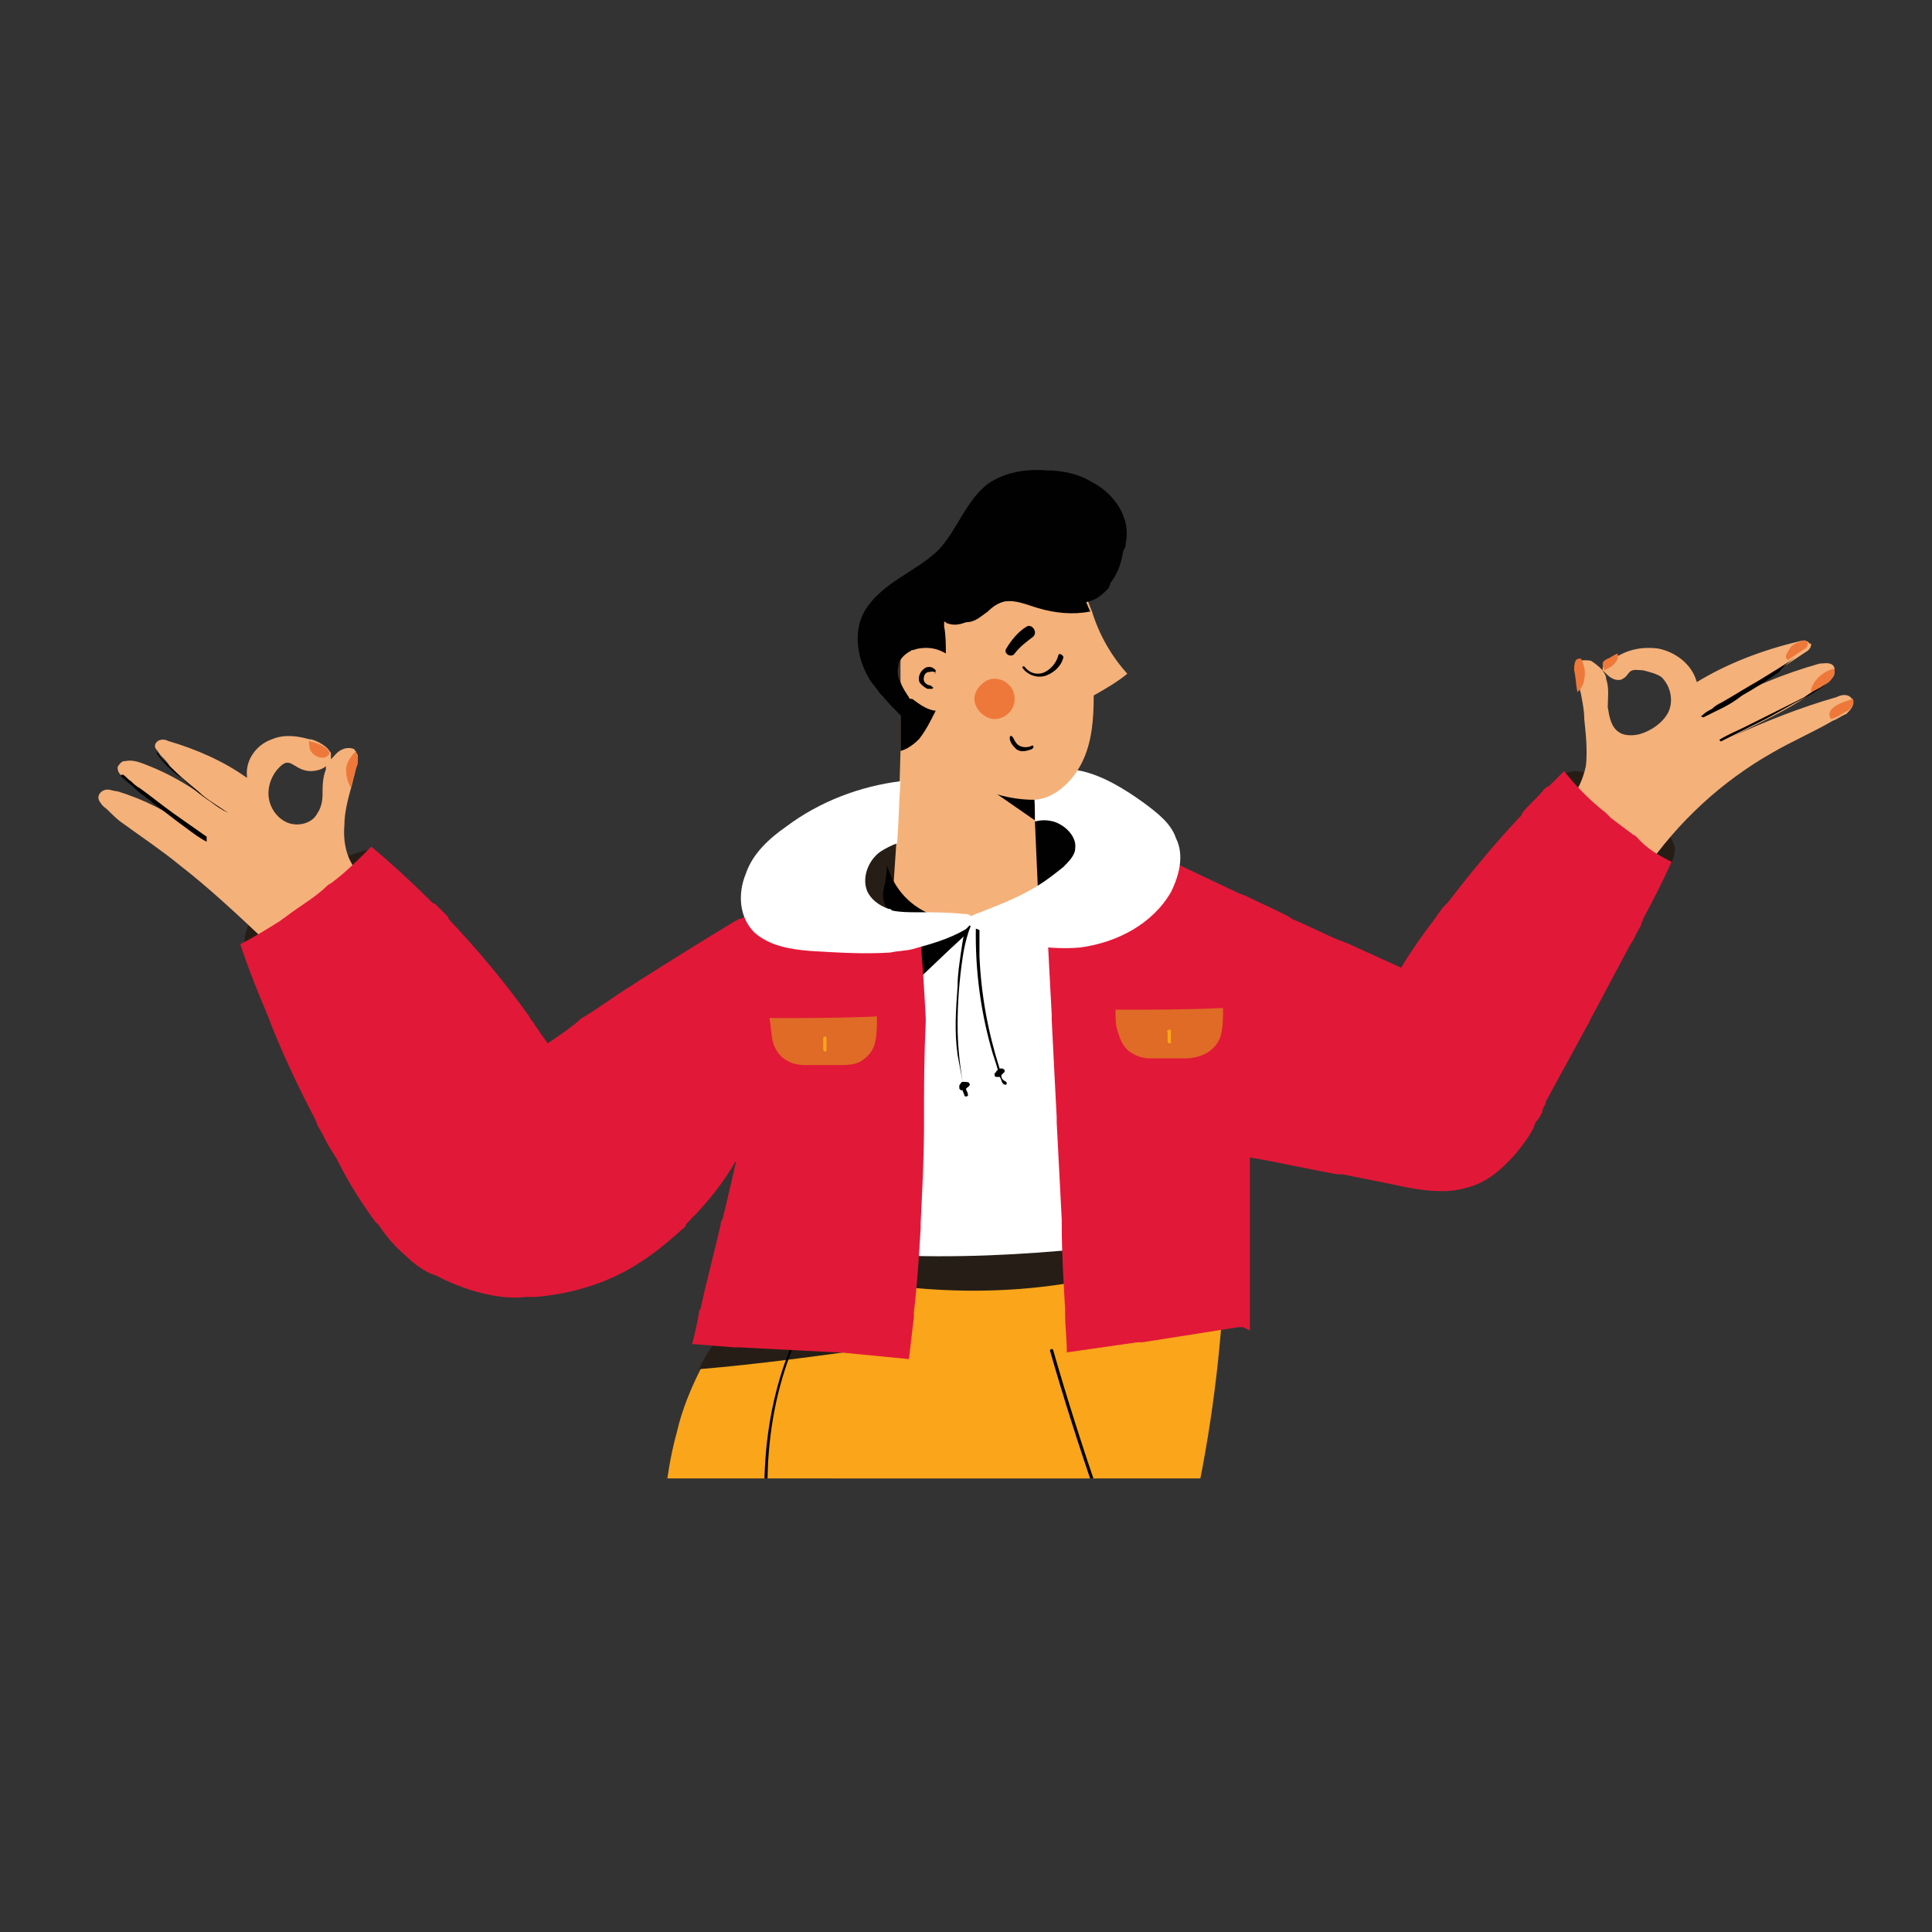 <?xml version="1.0" encoding="UTF-8"?>
<svg xmlns="http://www.w3.org/2000/svg" xmlns:xlink="http://www.w3.org/1999/xlink" width="115pt" height="115pt" viewBox="0 0 115 115" version="1.1">
<rect x="0" y="0" width="115" height="115" fill="#333333" stroke="none"/>
<defs>
<clipPath id="clip1">
  <path d="M 30.5 72.398 L 73 72.398 L 73 88 L 30.5 88 Z M 30.5 72.398 "/>
</clipPath>
<clipPath id="clip2">
  <path d="M 39.398 72.102 L 82.199 72.102 L 82.199 88 L 39.398 88 Z M 39.398 72.102 "/>
</clipPath>
<clipPath id="clip3">
  <path d="M 45.398 77.5 L 71.898 77.5 L 71.898 88 L 45.398 88 Z M 45.398 77.5 "/>
</clipPath>
<clipPath id="clip4">
  <path d="M 62.398 80.199 L 68.801 80.199 L 68.801 88 L 62.398 88 Z M 62.398 80.199 "/>
</clipPath>
</defs>
<g id="surface1">
<g clip-path="url(#clip1)" clip-rule="nonzero">
<path style=" stroke:none;fill-rule:nonzero;fill:rgb(98.039%,64.706%,10.196%);fill-opacity:1;" d="M 67.898 99.898 C 63.602 109.602 60.398 118.102 56.199 125.801 C 55.699 126.801 55.102 127.801 54.5 128.801 C 51.301 134.301 47.398 139.398 42.301 144.102 C 37.801 142.301 33.898 139.898 30.602 136.801 C 35.102 121.699 50 85.801 56.602 72.898 C 61.801 73.102 67.301 72.699 72.898 72.301 C 73.102 79.398 71.699 91.199 67.898 99.898 Z M 67.898 99.898 "/>
</g>
<g clip-path="url(#clip2)" clip-rule="nonzero">
<path style=" stroke:none;fill-rule:nonzero;fill:rgb(98.039%,64.706%,10.196%);fill-opacity:1;" d="M 69 146.801 C 69 146.801 68.898 146.699 68.898 146.699 C 62.398 136.301 55.898 126.102 49.301 115.801 C 45.5 109.801 41.602 103.602 40.102 96.699 C 39.898 95.898 39.801 95.102 39.699 94.301 C 39.301 91.301 39.5 88.102 40.301 85.199 C 40.602 83.898 41.102 82.699 41.699 81.5 C 42.102 80.602 42.699 79.801 43.301 79 C 43.898 78.301 44.5 77.602 45.199 76.898 C 48.801 73.602 54.398 73.199 59.301 72.102 C 68.898 96.699 75.199 118 82.301 141.102 C 82.898 141.398 69 146.801 69 146.801 Z M 69 146.801 "/>
</g>
<path style=" stroke:none;fill-rule:nonzero;fill:rgb(14.902%,11.765%,8.627%);fill-opacity:1;" d="M 94.602 46.102 C 94.301 46 94.102 45.898 93.801 45.898 C 93.5 45.898 93.199 46 93 46.102 C 92.801 46.301 92.699 46.602 92.699 46.898 C 92.699 47 92.699 47.199 92.699 47.301 C 92.699 47.398 92.801 47.398 92.898 47.5 C 93.102 47.602 93.199 47.699 93.398 47.801 C 93.5 47.801 93.5 47.898 93.602 47.898 C 93.699 47.898 93.699 47.801 93.801 47.699 C 94.199 47.199 94.398 46.699 94.602 46.102 Z M 94.602 46.102 "/>
<path style=" stroke:none;fill-rule:nonzero;fill:rgb(14.902%,11.765%,8.627%);fill-opacity:1;" d="M 99 49.301 C 99.301 49.602 99.602 50 99.699 50.5 C 99.699 50.801 99.602 51.199 99.398 51.5 C 99.199 51.801 99 52 98.699 52.199 C 98.301 51.801 98 51.301 97.699 50.699 C 97.602 50.5 97.5 50.398 97.602 50.199 C 97.602 50 97.801 49.801 97.898 49.699 C 98.102 49.5 98.301 49.398 98.5 49.301 C 98.602 49.199 98.699 49.199 98.801 49.199 C 98.898 49.199 99.102 49.301 99 49.301 Z M 99 49.301 "/>
<path style=" stroke:none;fill-rule:nonzero;fill:rgb(96.078%,69.412%,47.843%);fill-opacity:1;" d="M 110.301 41.699 C 110.102 41.301 109.699 41.301 109.301 41.5 C 107.199 42.102 105.199 42.898 103.199 43.801 C 104.801 43 106.301 42.301 107.801 41.301 C 108 41.199 108.301 41 108.5 40.801 C 108.699 40.699 108.898 40.5 109.102 40.301 C 109.199 40.199 109.199 40 109.199 39.801 C 109.199 39.699 109.102 39.602 109.102 39.602 C 108.898 39.398 108.5 39.5 108.301 39.5 C 106.199 40.102 104.199 40.898 102.301 42 C 103.801 41.199 105.199 40.301 106.602 39.398 C 106.898 39.199 107.199 39 107.5 38.801 C 107.699 38.699 107.801 38.5 107.801 38.398 C 107.801 38.301 107.801 38.301 107.699 38.301 C 107.602 38.102 107.301 38.102 107 38.199 C 104.898 38.699 102.801 39.5 101 40.602 C 100.699 39.5 99.699 38.801 98.699 38.602 C 97.898 38.5 97.102 38.602 96.398 39 C 96.102 39.102 95.898 39.301 95.699 39.398 C 95.602 39.5 95.5 39.602 95.398 39.699 C 95.398 39.699 95.398 39.699 95.398 39.801 C 95.398 39.898 95.398 39.898 95.5 40 C 95.301 39.801 95.102 39.602 94.801 39.398 C 94.699 39.301 94.5 39.301 94.301 39.301 C 94.199 39.301 94.102 39.301 94 39.398 C 93.898 39.602 93.898 39.801 93.898 40 C 93.898 40.398 94 40.898 94.102 41.301 C 94.199 41.801 94.301 42.301 94.301 42.801 C 94.398 43.699 94.5 44.699 94.398 45.602 C 94.199 46.5 93.801 47.398 93 48 L 97.898 51.801 C 99.898 48.898 102.5 46.5 105.5 44.801 C 106.699 44.102 107.898 43.602 109.102 42.898 C 109.398 42.801 109.602 42.602 109.898 42.5 C 110.102 42.301 110.398 42 110.301 41.699 Z M 99.301 42.398 C 99 43 98.301 43.5 97.602 43.699 C 97.199 43.801 96.699 43.801 96.398 43.602 C 95.898 43.301 95.801 42.699 95.699 42.102 C 95.699 41.5 95.801 41 95.602 40.398 C 95.602 40.199 95.5 40.102 95.398 39.898 C 95.398 39.898 95.5 40 95.5 40 C 95.699 40.199 95.801 40.301 96 40.398 C 96.199 40.5 96.5 40.5 96.602 40.398 C 96.801 40.301 96.898 40.102 97 40 C 97.199 39.801 97.5 39.898 97.801 39.898 C 98.199 40 98.602 40.102 98.898 40.301 C 99.5 40.898 99.602 41.801 99.301 42.398 Z M 99.301 42.398 "/>
<path style=" stroke:none;fill-rule:nonzero;fill:rgb(14.902%,11.765%,8.627%);fill-opacity:1;" d="M 20.398 51.102 C 20.801 50.898 21.102 50.801 21.5 50.699 C 21.699 50.602 21.898 50.602 22.102 50.699 C 22.398 50.801 22.602 51.102 22.602 51.398 C 22.602 51.699 22.5 52 22.398 52.301 C 22.301 52.5 22.199 52.602 22.102 52.699 C 22 52.801 21.801 52.898 21.602 52.898 C 21.398 52.898 21.199 52.699 21.102 52.602 C 20.602 52.102 20.398 51.602 20.398 51.102 Z M 20.398 51.102 "/>
<path style=" stroke:none;fill-rule:nonzero;fill:rgb(14.902%,11.765%,8.627%);fill-opacity:1;" d="M 15.102 54.5 C 14.898 54.801 14.699 55.199 14.602 55.602 C 14.5 56 14.602 56.398 14.801 56.699 C 15.301 56.898 15.898 56.602 16.102 56.199 C 16.301 55.801 16.199 55.199 15.898 54.801 C 15.602 54.602 15.301 54.398 15.102 54.5 Z M 15.102 54.5 "/>
<path style=" stroke:none;fill-rule:nonzero;fill:rgb(96.078%,69.412%,47.843%);fill-opacity:1;" d="M 20.5 49.102 C 20.5 48.398 20.699 47.602 20.898 46.898 C 21 46.5 21.102 46.102 21.199 45.699 C 21.301 45.5 21.301 45.301 21.301 45.102 C 21.301 45 21.301 44.898 21.199 44.801 C 21.199 44.699 21.102 44.699 21.102 44.602 C 20.898 44.5 20.602 44.5 20.398 44.602 C 20.102 44.699 19.898 45 19.699 45.199 C 19.699 45.102 19.699 45 19.699 44.898 C 19.699 44.801 19.699 44.801 19.602 44.699 C 19.5 44.5 19.199 44.301 19 44.199 C 18.801 44.102 18.602 44 18.398 44 C 17.699 43.801 16.898 43.699 16.199 44 C 15.301 44.301 14.602 45.199 14.699 46.199 C 14.699 46.199 14.699 46.199 14.699 46.301 C 13.301 45.301 11.699 44.602 10 44.102 C 9.801 44 9.602 44 9.398 44.102 C 9.398 44.102 9.301 44.199 9.301 44.199 C 9.199 44.301 9.199 44.5 9.301 44.602 C 9.398 44.699 9.5 44.898 9.602 45 C 9.801 45.199 10 45.398 10.102 45.602 C 10.602 46.102 11.102 46.602 11.699 47.102 C 10.801 46.5 9.898 46 8.898 45.602 C 8.398 45.398 7.898 45.199 7.5 45.301 C 7.398 45.301 7.301 45.301 7.199 45.398 C 7.102 45.5 7 45.602 7 45.699 C 7 45.898 7.102 46.102 7.301 46.199 C 7.699 46.5 8 46.801 8.398 47.102 C 9.398 47.898 10.5 48.699 11.5 49.398 C 10 48.301 8.602 47.602 7 47.102 C 6.801 47.102 6.602 47 6.398 47 C 6.199 47 6 47.102 5.898 47.301 C 5.801 47.5 5.898 47.699 6 47.801 C 6.102 48 6.301 48.102 6.398 48.199 C 6.699 48.5 7 48.801 7.301 49 C 8.398 49.801 9.602 50.602 10.699 51.5 C 12.5 52.898 14.199 54.5 15.898 56.102 L 21.699 52.301 C 20.699 51.5 20.398 50.301 20.5 49.102 Z M 19.398 45.801 C 19.199 46.301 19.199 46.801 19.199 47.301 C 19.199 47.699 19.102 48.102 18.898 48.398 C 18.602 49 17.801 49.199 17.199 49 C 16.602 48.801 16.102 48.199 16 47.5 C 15.898 46.801 16.199 46.102 16.602 45.699 C 16.699 45.602 16.898 45.398 17.102 45.398 C 17.301 45.398 17.398 45.5 17.602 45.602 C 17.898 45.801 18.199 45.898 18.5 45.898 C 18.801 45.898 19.199 45.801 19.398 45.602 C 19.398 45.699 19.398 45.699 19.398 45.801 Z M 19.398 45.801 "/>
<path style=" stroke:none;fill-rule:nonzero;fill:rgb(14.902%,11.765%,8.627%);fill-opacity:1;" d="M 53.801 49.102 C 52.898 49.199 52.102 49.602 51.398 50.102 C 50.699 50.699 50.301 51.5 50.199 52.398 C 50.199 53.301 50.602 54.199 51.301 54.602 C 52.102 55.102 53.102 55 53.699 54.301 C 54.102 53.801 54.301 53.199 54.398 52.602 C 54.5 52 54.602 51.398 54.5 50.801 C 54.5 50.199 54.301 49.602 53.801 49.102 Z M 53.801 49.102 "/>
<path style=" stroke:none;fill-rule:nonzero;fill:rgb(0.392%,0.392%,0.392%);fill-opacity:1;" d="M 63.102 47.898 C 62.102 47.699 61.102 48.398 60.602 49.301 C 60.102 50.199 60.102 51.301 60.398 52.301 C 60.5 52.898 60.801 53.5 61.301 53.801 C 61.898 54.301 62.801 54.199 63.602 53.898 C 64.398 53.5 65.102 52.801 65.398 51.898 C 65.699 51 65.602 50 65.102 49.199 C 64.5 48.5 63.602 48 63.102 47.898 Z M 63.102 47.898 "/>
<path style=" stroke:none;fill-rule:nonzero;fill:rgb(96.078%,69.412%,47.843%);fill-opacity:1;" d="M 61.898 55.602 C 59.301 57.398 55.602 57.398 53 55.898 C 53.199 51.602 53.5 49.301 53.602 44.699 C 53.602 44.602 53.602 44.602 53.602 44.5 C 53.602 43.898 53.602 43.199 53.602 42.5 C 53.602 41.801 53.602 41.102 53.602 40.398 C 53.602 40.102 53.602 39.801 53.602 39.5 C 53.602 39.102 53.602 38.699 53.602 38.301 C 54.5 38.199 55.398 38.301 56.301 38.5 C 58.5 39.102 60.5 40.602 61.398 42.602 C 61.398 44 61.5 45.398 61.5 46.801 C 61.5 47.5 61.5 48.199 61.602 48.898 C 61.699 51.102 61.801 53.301 61.898 55.602 Z M 61.898 55.602 "/>
<path style=" stroke:none;fill-rule:nonzero;fill:rgb(100%,100%,100%);fill-opacity:1;" d="M 51.699 75.5 C 56.398 76.301 61.301 76.199 65.898 75.199 C 65.102 73.5 64.801 71.699 65 69.801 C 65.102 68.801 65.398 67.801 65.5 66.801 C 65.602 65.602 65.5 64.301 65.301 63.102 C 64.801 60.199 64 57.398 62.898 54.602 C 59.5 54.801 56.102 55 52.699 55.102 C 53.199 60.301 52.898 65.602 52.602 70.801 C 52.398 72.5 52.301 74.102 51.699 75.5 Z M 51.699 75.5 "/>
<path style=" stroke:none;fill-rule:nonzero;fill:rgb(0.392%,0.392%,0.392%);fill-opacity:1;" d="M 61.602 46.801 C 61.602 47.5 61.602 48.199 61.699 48.898 C 60.398 48 59.102 47.102 57.801 46.199 C 59.102 46.199 60.301 46.398 61.602 46.801 Z M 61.602 46.801 "/>
<path style=" stroke:none;fill-rule:nonzero;fill:rgb(14.902%,11.765%,8.627%);fill-opacity:1;" d="M 52.398 80.199 C 48.801 80.699 45.199 81.199 41.602 81.5 C 42 80.602 42.602 79.801 43.199 79 C 46.301 79.398 49.398 79.898 52.398 80.199 Z M 52.398 80.199 "/>
<path style=" stroke:none;fill-rule:nonzero;fill:rgb(0.392%,0.392%,0.392%);fill-opacity:1;" d="M 57.699 54.699 C 57.801 54.898 57.801 55.102 57.699 55.301 C 57.602 55.5 57.398 55.699 57.301 55.801 C 56.199 56.801 55.102 57.898 54 58.898 C 53.898 57.898 53.801 56.898 53.801 55.898 C 54.898 55.699 55.898 55.398 57 55.199 C 57.199 55.102 57.5 55 57.699 54.699 Z M 57.699 54.699 "/>
<path style=" stroke:none;fill-rule:nonzero;fill:rgb(14.902%,11.765%,8.627%);fill-opacity:1;" d="M 52.801 74.699 C 56.801 74.898 60.801 74.699 64.801 74.301 C 64.602 74.898 64.602 75.5 64.602 76.199 C 60.5 77 56.301 77 52.199 76.398 C 52.398 75.801 52.602 75.301 52.801 74.699 Z M 52.801 74.699 "/>
<g clip-path="url(#clip3)" clip-rule="nonzero">
<path style=" stroke:none;fill-rule:nonzero;fill:rgb(0.392%,0.392%,0.392%);fill-opacity:1;" d="M 71.699 144.898 C 71.602 144.898 71.602 144.898 71.699 144.898 C 64.602 133 57.301 120.801 51.199 108.199 C 48.602 102.801 46.699 98.102 45.898 93.199 C 44.898 87.398 45.801 81.898 48.301 77.699 C 48.301 77.699 48.398 77.602 48.398 77.699 C 48.398 77.699 48.5 77.801 48.398 77.801 C 45.898 82 45.102 87.398 46.102 93.199 C 46.898 98.199 48.801 102.801 51.398 108.199 C 57.398 120.801 64.699 133.102 71.801 144.898 C 71.801 144.801 71.801 144.898 71.699 144.898 Z M 71.699 144.898 "/>
</g>
<path style=" stroke:none;fill-rule:nonzero;fill:rgb(88.627%,9.412%,21.961%);fill-opacity:1;" d="M 99.5 51.301 C 99 52.398 98.398 53.602 97.801 54.699 C 97.801 54.801 97.699 54.898 97.699 55 C 97.602 55.301 97.398 55.5 97.301 55.801 C 97.199 56 97.102 56.102 97 56.301 C 96.199 57.801 95.398 59.301 94.602 60.801 C 94.602 60.898 94.5 61 94.5 61 C 93.699 62.5 92.801 64.102 92 65.602 C 92 65.602 92 65.602 92 65.699 C 91.898 65.898 91.801 66 91.801 66.199 C 91.699 66.398 91.602 66.602 91.398 66.801 C 91.398 66.898 91.301 67 91.301 67.102 C 91 67.699 90.602 68.199 90.199 68.699 C 89.398 69.602 88.5 70.398 87.301 70.699 C 86.898 70.801 86.5 70.898 86 70.898 C 85.898 70.898 85.801 70.898 85.699 70.898 C 84.801 70.898 83.801 70.699 82.898 70.5 C 81.898 70.301 80.898 70.102 79.898 69.898 L 79.602 69.898 C 77.898 69.602 76.199 69.199 74.398 68.898 C 74.398 68.898 74.398 70.801 74.398 72.898 C 74.398 73 74.398 73.102 74.398 73.199 C 74.398 75 74.398 77.102 74.398 78.199 C 74.398 78.301 74.398 78.398 74.398 78.5 C 74.398 78.898 74.398 79.199 74.398 79.199 L 74 79 L 73.699 79 L 68 79.898 L 67.699 79.898 L 63.5 80.5 L 63.5 80.398 C 63.5 79.699 63.398 78.898 63.398 78.199 C 63.398 78.102 63.398 78 63.398 77.898 C 63.301 76.199 63.199 74.602 63.199 72.898 L 63.199 72.602 C 63.102 70.699 63 68.801 62.898 66.801 C 62.898 66.699 62.898 66.602 62.898 66.5 C 62.801 64.602 62.699 62.699 62.602 60.699 L 62.602 60.398 C 62.5 58.5 62.398 56.602 62.301 54.602 C 62.398 54.5 62.602 54.398 62.699 54.398 C 64.398 53.398 66.102 52.199 67.699 50.801 C 67.801 50.699 67.898 50.699 68 50.602 C 68 50.602 68.102 50.602 68.102 50.5 C 70 51.398 71.898 52.301 73.801 53.199 C 73.898 53.199 74 53.301 74.102 53.301 C 74.898 53.699 75.602 54 76.398 54.398 C 76.602 54.5 76.801 54.602 76.898 54.699 C 77.898 55.102 78.801 55.602 79.801 56 C 79.898 56 80 56.102 80.102 56.102 C 81.199 56.602 82.301 57.102 83.398 57.602 C 84 56.602 84.699 55.602 85.398 54.699 C 85.5 54.602 85.5 54.5 85.602 54.398 C 85.699 54.301 85.801 54.102 85.898 54 C 86 53.898 86.102 53.801 86.199 53.699 C 87.5 52 88.898 50.301 90.398 48.699 C 90.5 48.602 90.602 48.5 90.602 48.398 C 91 47.898 91.5 47.5 91.898 47 C 92 46.898 92.102 46.801 92.199 46.801 C 92.5 46.5 92.801 46.199 93.102 45.898 C 93.801 46.801 94.699 47.699 95.602 48.398 C 95.699 48.5 95.801 48.602 95.898 48.699 C 96.301 49 96.699 49.301 97.102 49.602 C 97.199 49.699 97.301 49.699 97.398 49.801 C 98 50.5 98.699 50.898 99.5 51.301 Z M 99.5 51.301 "/>
<path style=" stroke:none;fill-rule:nonzero;fill:rgb(88.627%,9.412%,21.961%);fill-opacity:1;" d="M 55 66.699 C 55 66.801 55 66.898 55 67 C 55 68.898 54.898 70.801 54.801 72.801 C 54.801 72.898 54.801 73 54.801 73.102 C 54.699 74.801 54.602 76.398 54.398 78.102 C 54.398 78.199 54.398 78.301 54.398 78.398 C 54.301 79.199 54.199 80.102 54.102 80.898 L 50 80.5 L 49.801 80.5 L 44 80.199 L 43.699 80.199 L 41.199 80 C 41.199 80 41.398 79.301 41.602 78.199 C 41.602 78.102 41.602 78 41.699 77.898 C 42 76.5 42.5 74.602 42.898 72.898 C 42.898 72.801 42.898 72.699 43 72.602 C 43.398 71 43.699 69.602 43.801 69.199 C 43.801 69.102 43.801 69.102 43.801 69.102 C 43 70.5 42 71.699 41 72.699 C 40.898 72.801 40.801 72.898 40.801 73 C 39.898 73.801 39 74.602 38 75.199 C 37.898 75.301 37.801 75.301 37.699 75.398 C 36 76.398 34.102 77 31.898 77.199 C 31.898 77.199 31.898 77.199 31.801 77.199 C 31.699 77.199 31.699 77.199 31.602 77.199 C 31.5 77.199 31.398 77.199 31.301 77.199 C 29.699 77.398 27.602 76.801 25.898 75.898 C 25.801 75.898 25.699 75.801 25.602 75.801 C 25 75.5 24.5 75.102 24.102 74.699 C 23.5 74.199 23 73.602 22.602 73 C 22.5 72.898 22.5 72.801 22.398 72.801 C 21.5 71.602 20.699 70.301 20 68.898 C 19.898 68.801 19.898 68.699 19.801 68.602 C 19.699 68.398 19.602 68.301 19.5 68.102 C 19.301 67.699 19.102 67.301 18.898 67 C 18.898 66.898 18.801 66.801 18.801 66.699 C 17.801 64.801 16.898 62.898 16.102 60.898 C 16.102 60.801 16 60.699 16 60.602 C 15.398 59.199 14.801 57.699 14.301 56.199 C 15.102 55.801 15.898 55.301 16.699 54.801 C 16.801 54.699 17 54.602 17.102 54.5 C 17.898 53.898 18.801 53.398 19.5 52.699 C 19.602 52.602 19.699 52.602 19.801 52.5 C 20.602 51.898 21.301 51.199 22.102 50.398 C 23.301 51.398 24.5 52.5 25.602 53.602 C 25.699 53.699 25.801 53.801 25.898 53.801 C 26.102 54 26.301 54.199 26.5 54.398 C 26.602 54.5 26.699 54.602 26.699 54.699 C 28.398 56.5 30 58.398 31.5 60.5 C 31.5 60.602 31.602 60.602 31.602 60.699 C 31.602 60.699 31.602 60.699 31.699 60.801 C 31.801 60.898 31.801 61 31.898 61.102 C 32.102 61.398 32.301 61.699 32.602 62.102 C 33.199 61.699 33.801 61.301 34.398 60.801 C 34.5 60.699 34.602 60.602 34.801 60.5 C 35.801 59.898 36.699 59.199 37.699 58.602 C 37.801 58.5 37.898 58.5 38 58.398 C 39.898 57.199 41.801 56 43.801 54.801 C 43.898 54.801 43.898 54.699 44 54.699 C 44 54.699 44 54.699 44.102 54.699 C 44.199 54.602 44.301 54.602 44.5 54.5 C 45.199 54.102 45.898 53.699 46.602 53.301 C 47.398 53.801 48.199 54.199 49 54.5 C 49.301 54.602 49.5 54.699 49.801 54.801 C 49.801 54.801 49.801 54.801 49.898 54.801 C 50 54.801 50.102 54.801 50.199 54.898 C 51.602 55.199 53.102 55.301 54.699 55 C 54.898 56.898 55 58.699 55.102 60.602 C 55.102 60.699 55.102 60.801 55.102 60.898 C 55 62.898 55 64.801 55 66.699 Z M 55 66.699 "/>
<path style=" stroke:none;fill-rule:nonzero;fill:rgb(0.392%,0.392%,0.392%);fill-opacity:1;" d="M 52.801 51.5 C 53.199 52.898 54.199 54 55.602 54.5 C 55.102 54.5 54.602 54.602 54.102 54.602 C 53.801 54.602 53.5 54.602 53.199 54.5 C 52.898 54.301 52.699 54 52.602 53.602 C 52.5 53.199 52.602 52.898 52.699 52.5 C 52.699 52.301 52.801 51.898 52.801 51.5 Z M 52.801 51.5 "/>
<path style=" stroke:none;fill-rule:nonzero;fill:rgb(0.392%,0.392%,0.392%);fill-opacity:1;" d="M 57.898 54.801 C 57.898 54.699 57.801 54.602 57.699 54.699 C 57.398 55.301 57.301 56 57.199 56.699 C 57.102 57.398 57 58 57 58.699 C 56.898 60.102 56.801 61.398 57 62.801 C 57.102 63.301 57.199 63.898 57.301 64.398 C 57.199 64.398 57.199 64.5 57.102 64.602 C 57.102 64.699 57.102 64.699 57.102 64.801 C 57.102 64.801 57.199 64.898 57.199 64.898 C 57.199 64.898 57.301 64.898 57.301 64.898 C 57.301 65 57.398 65.102 57.398 65.199 C 57.398 65.301 57.699 65.301 57.602 65.102 C 57.602 65 57.5 64.898 57.5 64.801 C 57.602 64.699 57.801 64.602 57.699 64.5 C 57.699 64.398 57.5 64.398 57.398 64.398 C 57.398 64.398 57.301 64.398 57.301 64.398 C 57.102 63.199 57 62.102 57 61 C 57 59.699 57.102 58.301 57.301 57 C 57.398 56.301 57.602 55.5 57.898 54.801 Z M 57.898 54.801 "/>
<path style=" stroke:none;fill-rule:nonzero;fill:rgb(0.392%,0.392%,0.392%);fill-opacity:1;" d="M 59.602 64 C 59.602 64 59.699 63.898 59.699 63.898 C 59.699 63.898 59.801 63.801 59.801 63.801 C 59.801 63.801 59.801 63.699 59.801 63.699 C 59.699 63.602 59.699 63.602 59.602 63.602 C 59.602 63.602 59.602 63.602 59.5 63.602 C 58.801 61.398 58.398 59.199 58.301 56.898 C 58.301 56.199 58.301 55.398 58.301 54.699 C 58.301 54.602 58.102 54.602 58.102 54.699 C 58 57.301 58.301 59.898 59 62.398 C 59.102 62.801 59.301 63.301 59.398 63.699 C 59.398 63.699 59.301 63.699 59.301 63.801 C 59.301 63.801 59.199 63.898 59.199 63.898 C 59.199 64 59.199 64.102 59.301 64.102 C 59.398 64.102 59.398 64.102 59.5 64.102 C 59.602 64.199 59.602 64.398 59.699 64.5 C 59.801 64.602 60 64.602 59.898 64.398 C 59.699 64.301 59.602 64.199 59.602 64 Z M 59.602 64 "/>
<path style=" stroke:none;fill-rule:nonzero;fill:rgb(100%,100%,100%);fill-opacity:1;" d="M 69.699 53.102 C 68.602 55 66.5 56.102 64.301 56.398 C 63.199 56.5 62 56.398 60.898 56.199 C 59.898 56 58.898 55.602 57.898 55.199 C 57.801 55.102 57.602 55.102 57.602 54.898 C 57.5 54.699 57.801 54.5 58.102 54.398 C 59.398 53.898 60.699 53.398 61.801 52.699 C 62.301 52.398 62.801 52 63.301 51.602 C 63.602 51.301 64 50.898 64 50.5 C 64.102 49.801 63.398 49.102 62.699 48.898 C 62.301 48.801 62 48.801 61.602 48.898 C 61.602 48.199 61.602 47.5 61.5 46.801 C 61.5 46.5 61.5 46.199 61.5 45.898 C 62.398 45.699 63.5 45.699 64.398 45.898 C 65.699 46.199 67 47 68.102 47.801 C 68.898 48.398 69.699 49 70 49.898 C 70.5 50.898 70.199 52.102 69.699 53.102 Z M 69.699 53.102 "/>
<path style=" stroke:none;fill-rule:nonzero;fill:rgb(100%,100%,100%);fill-opacity:1;" d="M 57.5 55.301 C 56.5 55.898 55.398 56.199 54.301 56.5 C 53.898 56.602 53.398 56.602 53 56.699 C 51.398 56.801 49.801 56.699 48.199 56.602 C 47 56.5 45.801 56.301 44.898 55.5 C 44 54.602 43.898 53.199 44.398 52 C 44.801 50.801 45.801 49.898 46.801 49.199 C 48.801 47.699 51.199 46.801 53.602 46.5 C 53.5 47.898 53.5 49 53.398 50.199 C 53.102 50.301 52.699 50.5 52.398 50.699 C 51.699 51.199 51.301 52.199 51.602 53 C 51.801 53.5 52.301 53.898 52.898 54.102 C 53 54.102 53 54.102 53.102 54.199 C 53.602 54.301 54.102 54.301 54.602 54.301 C 55.5 54.301 56.398 54.301 57.301 54.398 C 57.5 54.398 57.801 54.398 57.898 54.699 C 58 54.801 57.699 55.102 57.5 55.301 Z M 57.5 55.301 "/>
<path style=" stroke:none;fill-rule:nonzero;fill:rgb(87.451%,41.961%,14.902%);fill-opacity:1;" d="M 45.801 60.602 C 47.898 60.602 50.102 60.602 52.199 60.5 C 52.199 61 52.199 61.5 52.102 62 C 52 62.5 51.699 62.898 51.199 63.199 C 50.801 63.398 50.398 63.398 49.898 63.398 C 49.199 63.398 48.5 63.398 47.898 63.398 C 47.5 63.398 47.102 63.301 46.801 63.102 C 46.398 62.898 46.102 62.398 46 62 C 45.898 61.602 45.898 61.102 45.801 60.602 Z M 45.801 60.602 "/>
<path style=" stroke:none;fill-rule:nonzero;fill:rgb(87.451%,41.961%,14.902%);fill-opacity:1;" d="M 66.398 60.102 C 68.5 60.102 70.699 60.102 72.801 60 C 72.801 60.5 72.801 61 72.699 61.5 C 72.602 62 72.301 62.398 71.801 62.699 C 71.398 62.898 71 63 70.5 63 C 69.801 63 69.102 63 68.5 63 C 68.102 63 67.699 62.898 67.398 62.699 C 67 62.5 66.699 62 66.602 61.602 C 66.398 61.102 66.398 60.699 66.398 60.102 Z M 66.398 60.102 "/>
<path style=" stroke:none;fill-rule:nonzero;fill:rgb(96.078%,69.412%,47.843%);fill-opacity:1;" d="M 67.102 40.102 C 66.5 40.602 65.801 41 65.102 41.398 C 65.102 42.801 65 44.199 64.398 45.398 C 63.801 46.602 62.602 47.699 61.301 47.602 C 58.301 47.5 55.398 45.602 54.199 42.801 C 53 40 53.699 36.5 56 34.602 C 58.301 32.699 62 32.602 64.301 34.301 C 64.5 35 64.699 35.699 65 36.398 C 65.398 37.699 66.102 39 67.102 40.102 Z M 67.102 40.102 "/>
<path style=" stroke:none;fill-rule:nonzero;fill:rgb(93.333%,47.059%,22.745%);fill-opacity:1;" d="M 60.398 41.602 C 60.398 42.301 59.801 42.801 59.199 42.801 C 58.602 42.801 58 42.199 58 41.602 C 58 41 58.602 40.398 59.199 40.398 C 59.801 40.398 60.398 40.898 60.398 41.602 Z M 60.398 41.602 "/>
<path style=" stroke:none;fill-rule:nonzero;fill:rgb(0.392%,0.392%,0.392%);fill-opacity:1;" d="M 64.898 36.398 C 63.898 36.602 62.801 36.5 61.801 36.199 C 61.102 36 60.5 35.699 59.801 35.801 C 59.398 35.898 59.102 36.102 58.801 36.398 C 58.5 36.602 58.199 36.898 57.801 37 C 57.398 37.102 56.898 37 56.699 36.699 C 56.898 35.801 57.898 35.102 58.898 34.699 C 59.898 34.398 61 34.301 62 34.398 C 62.801 34.398 63.5 34.398 64.301 34.301 C 64.398 35.102 64.602 35.801 64.898 36.398 Z M 64.898 36.398 "/>
<path style=" stroke:none;fill-rule:nonzero;fill:rgb(0.392%,0.392%,0.392%);fill-opacity:1;" d="M 67 32.398 C 67 32.5 67 32.602 66.898 32.699 C 66.801 33 66.801 33.199 66.699 33.5 C 66.602 33.898 66.398 34.301 66.102 34.699 C 66.102 34.801 66 34.898 66 35 C 65.801 35.199 65.602 35.398 65.301 35.602 C 64.398 36.102 63.301 35.898 62.301 35.699 C 61.301 35.5 60.199 35.301 59.301 35.699 C 58.801 36 58.398 36.5 57.898 36.801 C 57.5 37.102 56.898 37.301 56.398 37.102 C 56.301 37.102 56.301 37 56.199 37 C 56.199 37.102 56.199 37.199 56.199 37.301 C 56.301 37.801 56.301 38.398 56.301 38.898 C 55.801 38.602 55.301 38.5 54.699 38.602 C 54.602 38.602 54.398 38.699 54.301 38.699 C 54.199 38.699 54.199 38.801 54.102 38.801 C 53.801 39 53.602 39.199 53.5 39.5 C 53.398 39.898 53.398 40.301 53.602 40.602 C 53.699 40.898 53.898 41.199 54.102 41.5 C 54.102 41.602 54.199 41.602 54.301 41.602 C 54.699 41.898 55.102 42.199 55.602 42.301 C 55.199 42.602 54.898 43 54.5 43.398 C 53.801 42.801 53.102 42.102 52.5 41.398 C 52.5 41.398 52.398 41.301 52.398 41.301 C 52.199 41 52 40.801 51.801 40.5 C 51.102 39.398 50.801 37.898 51.301 36.699 C 51.699 35.801 52.5 35.102 53.398 34.5 C 54.301 33.898 55.199 33.398 55.898 32.699 C 57 31.5 57.5 29.801 58.801 28.801 C 59.801 28.102 61.102 27.898 62.301 28 C 63.199 28 64.199 28.199 65 28.699 C 65.801 29.102 66.602 29.898 66.898 30.801 C 67.102 31.301 67.102 31.898 67 32.398 Z M 67 32.398 "/>
<path style=" stroke:none;fill-rule:nonzero;fill:rgb(0.392%,0.392%,0.392%);fill-opacity:1;" d="M 55.699 42.301 C 55.398 42.898 55.102 43.5 54.699 44 C 54.398 44.301 54 44.602 53.602 44.699 C 53.602 44.602 53.602 44.602 53.602 44.5 C 53.602 43.898 53.602 43.199 53.602 42.5 C 53.699 42.301 53.801 42.102 53.898 41.898 C 54.5 42.199 55.102 42.301 55.699 42.301 Z M 55.699 42.301 "/>
<path style=" stroke:none;fill-rule:nonzero;fill:rgb(0.392%,0.392%,0.392%);fill-opacity:1;" d="M 61.102 37.301 C 60.602 37.602 60.199 38.102 59.898 38.602 C 59.699 38.898 60.199 39.199 60.398 38.898 C 60.699 38.5 61.102 38.199 61.5 37.898 C 61.801 37.602 61.398 37.102 61.102 37.301 Z M 61.102 37.301 "/>
<path style=" stroke:none;fill-rule:nonzero;fill:rgb(0.392%,0.392%,0.392%);fill-opacity:1;" d="M 63 39 C 62.898 39.398 62.602 39.801 62.199 40 C 61.801 40.199 61.301 40.102 61 39.699 C 60.898 39.602 60.801 39.699 60.898 39.801 C 61.199 40.199 61.801 40.398 62.301 40.199 C 62.801 40 63.199 39.602 63.301 39.102 C 63.199 38.898 63 38.898 63 39 Z M 63 39 "/>
<path style=" stroke:none;fill-rule:nonzero;fill:rgb(0.392%,0.392%,0.392%);fill-opacity:1;" d="M 61.398 44.398 C 61.199 44.5 60.898 44.5 60.699 44.398 C 60.5 44.301 60.398 44.102 60.301 43.898 C 60.301 43.898 60.199 43.801 60.199 43.801 C 60.102 43.801 60.102 43.898 60.102 43.898 C 60.102 44.199 60.301 44.398 60.5 44.602 C 60.801 44.801 61.102 44.699 61.398 44.602 C 61.602 44.5 61.5 44.301 61.398 44.398 Z M 61.398 44.398 "/>
<path style=" stroke:none;fill-rule:nonzero;fill:rgb(0.392%,0.392%,0.392%);fill-opacity:1;" d="M 55.699 39.898 C 55.602 39.801 55.5 39.699 55.301 39.699 C 55.102 39.699 55 39.801 54.898 39.898 C 54.699 40.102 54.602 40.5 54.801 40.699 C 54.898 40.801 55 40.898 55.199 41 C 55.301 41 55.398 41 55.5 41 C 55.5 41 55.602 40.898 55.5 40.898 C 55.5 40.898 55.398 40.801 55.398 40.801 C 55.199 40.801 54.898 40.602 55 40.301 C 55 40.199 55.102 40 55.301 40 C 55.398 40 55.602 39.898 55.699 40.102 C 55.602 40.102 55.699 40 55.699 39.898 Z M 55.699 39.898 "/>
<path style=" stroke:none;fill-rule:nonzero;fill:rgb(98.039%,64.706%,10.196%);fill-opacity:1;" d="M 49.199 62.301 C 49.199 62.199 49.199 62.199 49.199 62.301 C 49.199 62.199 49.199 62.102 49.199 62.102 C 49.199 62 49.199 61.898 49.199 61.801 C 49.199 61.699 49.102 61.699 49.102 61.699 C 49 61.699 49 61.801 49 61.801 C 49 61.898 49 62 49 62.102 C 49 62.199 49 62.199 49 62.301 C 49 62.398 49 62.5 49 62.5 C 49 62.5 49.102 62.602 49.102 62.602 C 49.102 62.602 49.199 62.602 49.199 62.5 C 49.199 62.398 49.199 62.301 49.199 62.301 Z M 49.199 62.301 "/>
<path style=" stroke:none;fill-rule:nonzero;fill:rgb(98.039%,64.706%,10.196%);fill-opacity:1;" d="M 69.699 61.898 C 69.699 61.801 69.699 61.801 69.699 61.699 L 69.699 61.398 C 69.699 61.301 69.602 61.199 69.602 61.301 C 69.5 61.301 69.398 61.398 69.5 61.398 C 69.5 61.5 69.5 61.602 69.5 61.699 C 69.5 61.801 69.5 61.801 69.5 61.898 C 69.5 62 69.5 62.102 69.602 62.102 C 69.602 62.102 69.699 62.102 69.699 62.102 C 69.699 62.102 69.699 62 69.699 61.898 Z M 69.699 61.898 "/>
<g clip-path="url(#clip4)" clip-rule="nonzero">
<path style=" stroke:none;fill-rule:nonzero;fill:rgb(0.392%,0.392%,0.392%);fill-opacity:1;" d="M 68.699 98.398 C 68.602 98.398 68.602 98.398 68.699 98.398 C 66.199 92 64.102 86 62.5 80.398 C 62.5 80.398 62.5 80.301 62.602 80.301 C 62.602 80.301 62.699 80.301 62.699 80.398 C 64.301 86 66.398 92 68.801 98.301 C 68.699 98.398 68.699 98.398 68.699 98.398 Z M 68.699 98.398 "/>
</g>
<path style=" stroke:none;fill-rule:nonzero;fill:rgb(93.333%,47.059%,22.745%);fill-opacity:1;" d="M 94.301 40.398 C 94.301 40.699 94.102 41 93.898 41.199 C 93.801 40.801 93.801 40.301 93.699 39.898 C 93.699 39.699 93.699 39.5 93.801 39.301 C 93.898 39.199 94 39.199 94.102 39.199 C 94.301 39.602 94.398 40 94.301 40.398 Z M 94.301 40.398 "/>
<path style=" stroke:none;fill-rule:nonzero;fill:rgb(93.333%,47.059%,22.745%);fill-opacity:1;" d="M 96.301 38.898 C 96.301 39 96.301 39.102 96.301 39.102 C 96.301 39.301 96.102 39.5 96 39.602 C 95.898 39.699 95.699 39.801 95.5 39.898 L 95.398 39.602 C 95.398 39.602 95.398 39.602 95.398 39.5 C 95.398 39.398 95.5 39.301 95.699 39.199 C 95.801 39.199 96 39 96.301 38.898 Z M 96.301 38.898 "/>
<path style=" stroke:none;fill-rule:nonzero;fill:rgb(93.333%,47.059%,22.745%);fill-opacity:1;" d="M 107.602 38.301 C 107.602 38.5 107.5 38.602 107.301 38.699 C 107 38.898 106.699 39.102 106.398 39.301 C 106.398 39.199 106.301 39.199 106.301 39.102 C 106.301 38.898 106.5 38.699 106.602 38.5 C 106.801 38.301 107.102 38.199 107.398 38.102 C 107.602 38.199 107.602 38.301 107.602 38.301 Z M 107.602 38.301 "/>
<path style=" stroke:none;fill-rule:nonzero;fill:rgb(93.333%,47.059%,22.745%);fill-opacity:1;" d="M 109.102 40.301 C 109 40.5 108.801 40.699 108.5 40.801 C 108.301 41 108 41.102 107.801 41.301 C 107.801 41.199 107.801 41.199 107.801 41.102 C 107.801 40.898 107.898 40.801 108 40.602 C 108.301 40.199 108.699 39.898 109.199 39.801 C 109.199 40 109.199 40.199 109.102 40.301 Z M 109.102 40.301 "/>
<path style=" stroke:none;fill-rule:nonzero;fill:rgb(93.333%,47.059%,22.745%);fill-opacity:1;" d="M 109.801 42.398 C 109.5 42.602 109.301 42.699 109 42.801 C 108.898 42.699 108.898 42.602 108.898 42.5 C 108.898 42.301 109.102 42.102 109.301 42 C 109.602 41.801 110 41.699 110.301 41.602 C 110.398 42 110.102 42.301 109.801 42.398 Z M 109.801 42.398 "/>
<path style=" stroke:none;fill-rule:nonzero;fill:rgb(0.392%,0.392%,0.392%);fill-opacity:1;" d="M 106.898 39.102 C 106.199 39.602 105.5 40 104.699 40.5 C 104 40.898 103.199 41.398 102.5 41.801 C 102.301 41.898 102.102 42 101.898 42.199 C 101.699 42.301 101.5 42.398 101.301 42.602 C 101.199 42.602 101.301 42.699 101.398 42.699 C 101.602 42.602 101.801 42.5 102 42.398 C 102.199 42.301 102.398 42.199 102.602 42.102 C 103 41.898 103.301 41.699 103.699 41.398 C 104.398 41 105.199 40.5 105.898 40 C 106.102 39.699 106.5 39.398 106.898 39.102 Z M 106.898 39.102 "/>
<path style=" stroke:none;fill-rule:nonzero;fill:rgb(0.392%,0.392%,0.392%);fill-opacity:1;" d="M 108.602 40.801 C 108.199 41 107.801 41.199 107.398 41.5 C 107 41.699 106.602 41.898 106.199 42.102 C 105.398 42.5 104.602 42.898 103.801 43.301 C 103.398 43.5 102.898 43.699 102.398 44 C 102.301 44 102.398 44.199 102.5 44.102 C 103.301 43.699 104.102 43.301 104.898 42.898 C 105.699 42.5 106.5 42 107.301 41.602 C 107.699 41.398 108.199 41.102 108.602 40.801 Z M 108.602 40.801 "/>
<path style=" stroke:none;fill-rule:nonzero;fill:rgb(93.333%,47.059%,22.745%);fill-opacity:1;" d="M 21.301 45.102 C 21.301 45.301 21.301 45.5 21.199 45.699 C 21.102 46.102 21 46.5 20.898 46.898 C 20.699 46.602 20.602 46.199 20.602 45.801 C 20.602 45.398 20.898 45 21.199 44.699 C 21.199 44.898 21.301 45 21.301 45.102 Z M 21.301 45.102 "/>
<path style=" stroke:none;fill-rule:nonzero;fill:rgb(93.333%,47.059%,22.745%);fill-opacity:1;" d="M 19.602 44.898 C 19.5 45 19.398 45.102 19.199 45.102 C 18.898 45.102 18.602 44.898 18.5 44.699 C 18.398 44.5 18.398 44.301 18.398 44.102 C 18.602 44.199 18.801 44.199 19 44.301 C 19.199 44.398 19.5 44.5 19.602 44.801 C 19.602 44.801 19.602 44.898 19.602 44.898 Z M 19.602 44.898 "/>
<path style=" stroke:none;fill-rule:nonzero;fill:rgb(0.392%,0.392%,0.392%);fill-opacity:1;" d="M 12.301 49.801 C 12 49.602 11.602 49.301 11.301 49.102 C 11 48.898 10.602 48.602 10.301 48.398 C 9.602 47.898 9 47.398 8.301 46.898 C 8.102 46.801 7.898 46.602 7.801 46.5 C 7.602 46.398 7.5 46.199 7.301 46.102 C 7.301 46.102 7.199 46.102 7.199 46.199 C 7.5 46.5 7.801 46.699 8.102 47 C 8.398 47.301 8.801 47.5 9.102 47.801 C 9.801 48.301 10.398 48.801 11.102 49.301 C 11.5 49.602 11.898 49.898 12.301 50.102 C 12.301 49.898 12.301 49.801 12.301 49.801 Z M 12.301 49.801 "/>
<path style=" stroke:none;fill-rule:nonzero;fill:rgb(0.392%,0.392%,0.392%);fill-opacity:1;" d="M 13.602 48.398 C 13.301 48.199 13 48 12.699 47.801 C 12.398 47.602 12.102 47.398 11.801 47.102 C 11.199 46.602 10.699 46.199 10.199 45.699 C 9.898 45.398 9.602 45.199 9.398 44.801 C 9.398 44.801 9.301 44.801 9.301 44.801 C 9.699 45.398 10.199 45.898 10.801 46.301 C 11.301 46.801 11.898 47.301 12.5 47.699 C 12.898 48 13.199 48.199 13.602 48.398 C 13.602 48.5 13.602 48.398 13.602 48.398 Z M 13.602 48.398 "/>
</g>
</svg>

